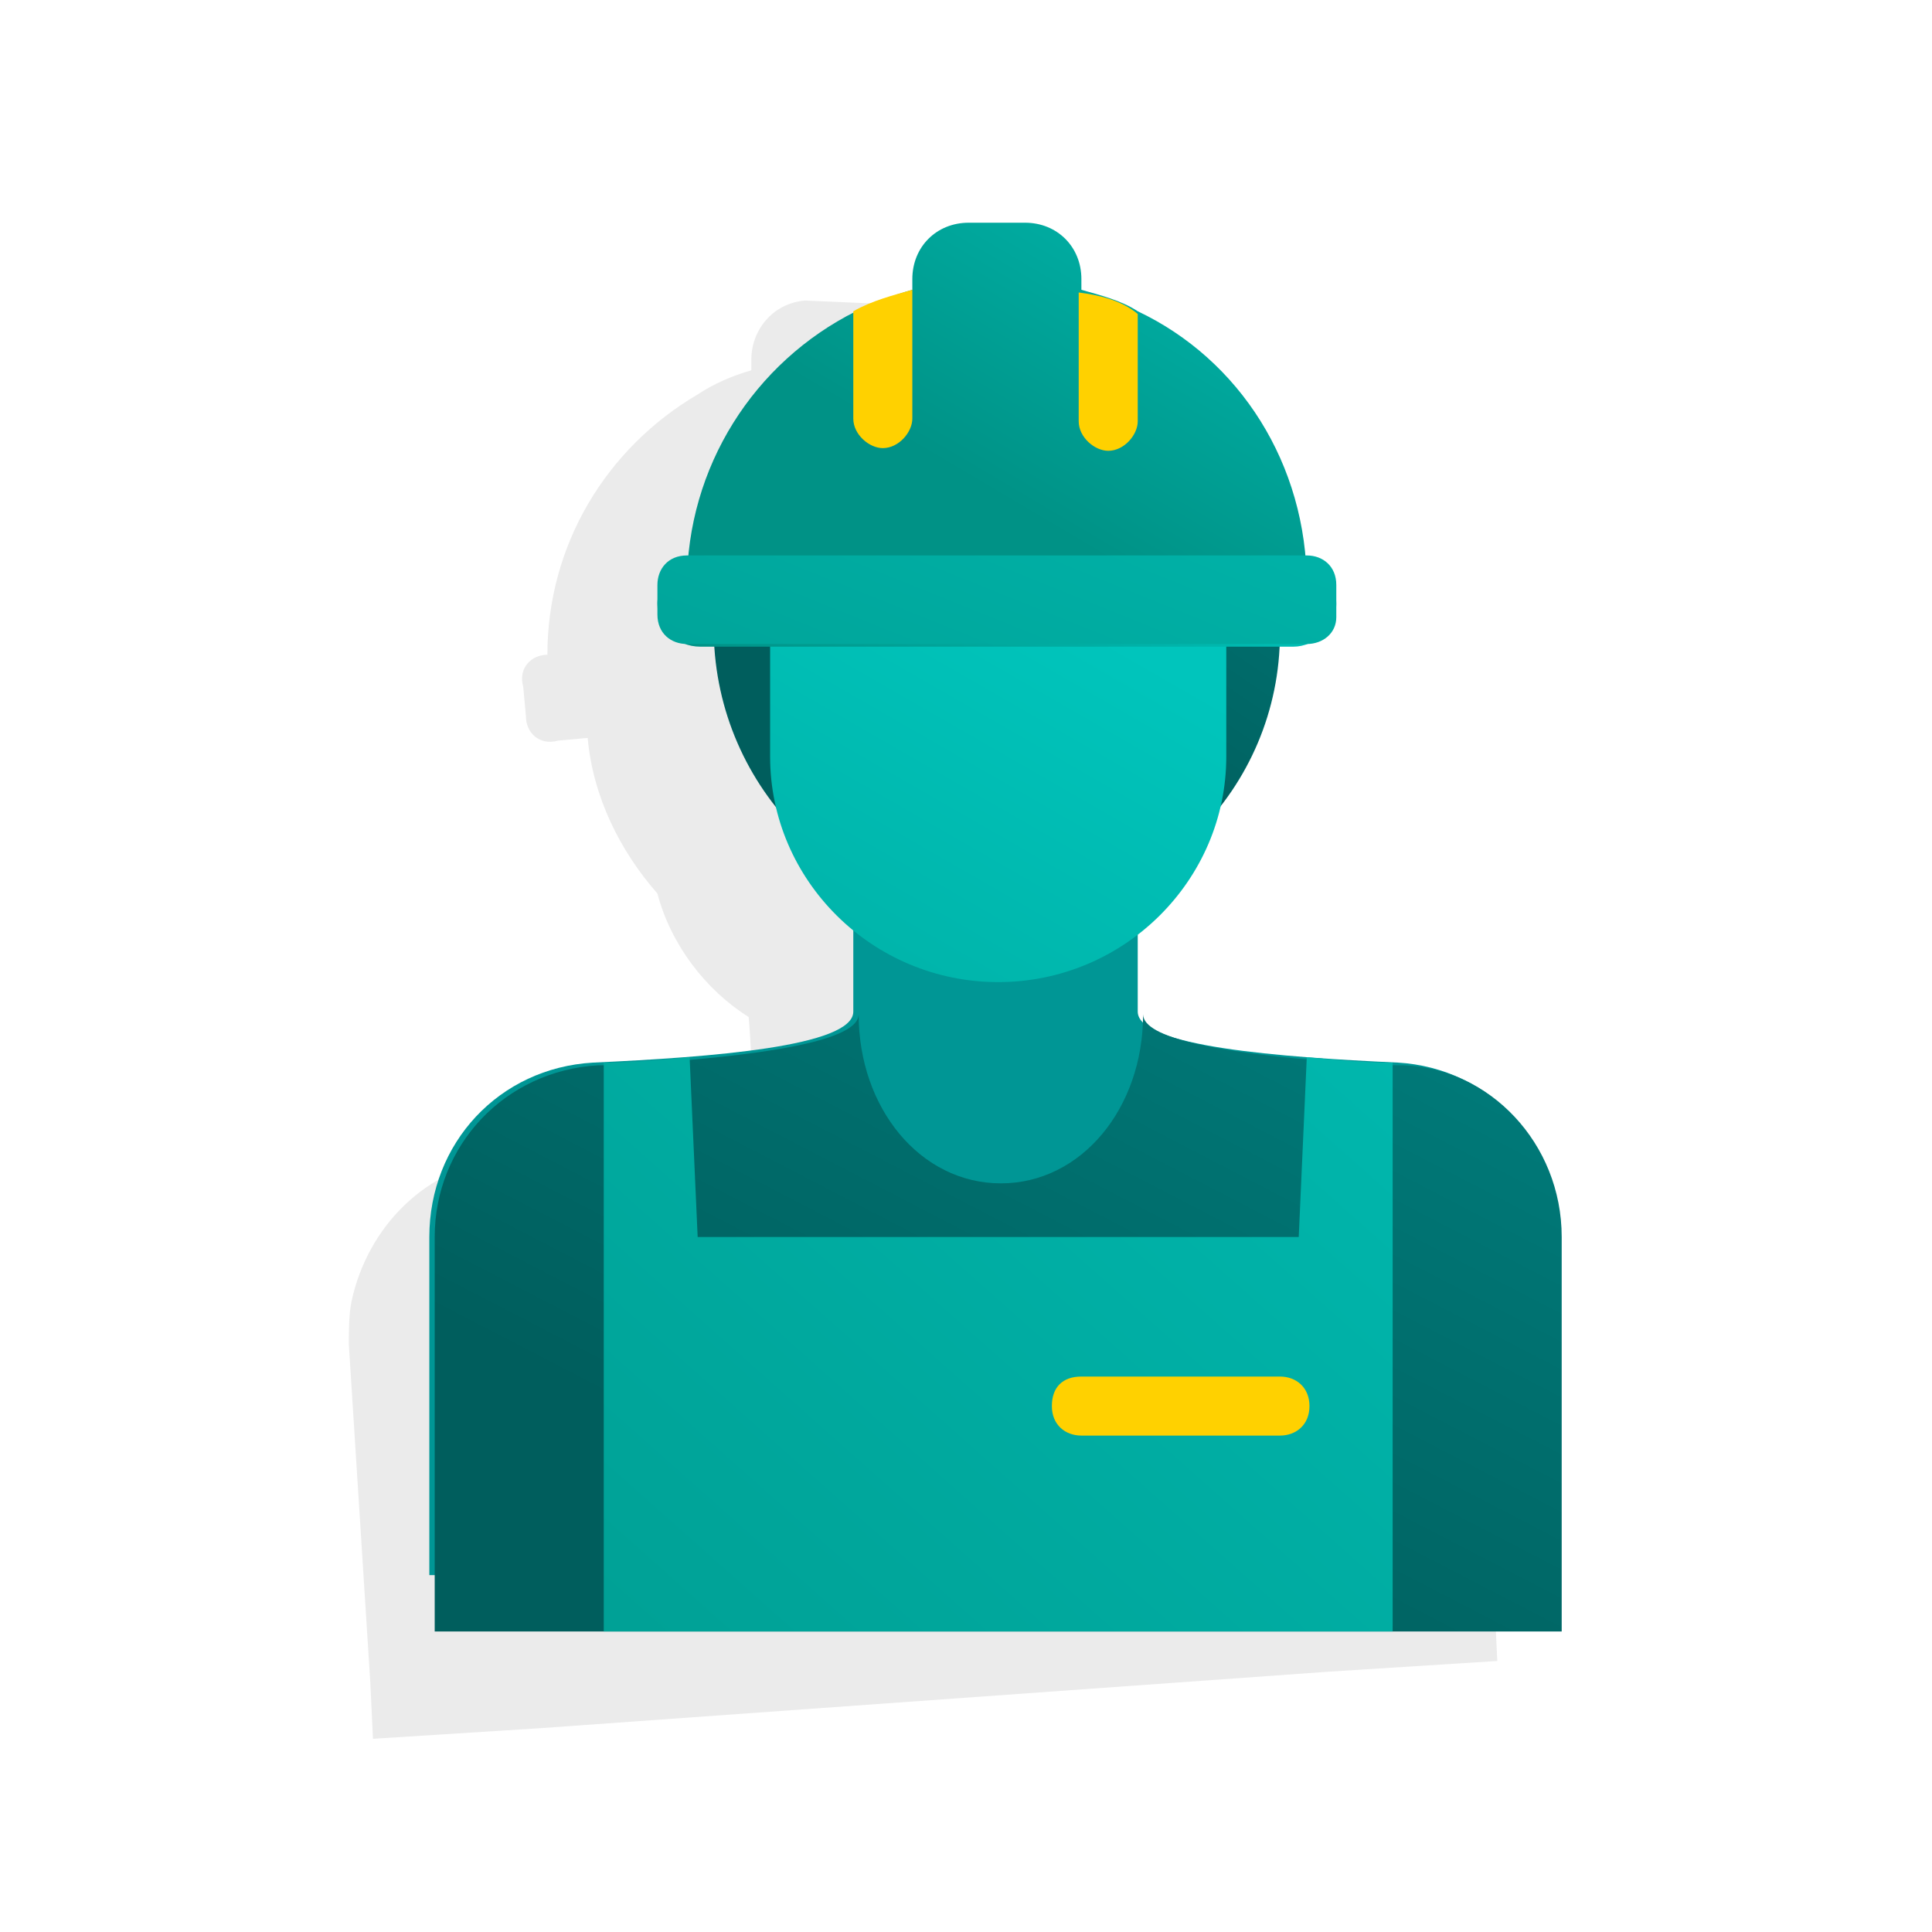 <?xml version="1.0" encoding="UTF-8"?><!-- Generator: Adobe Illustrator 24.2.3, SVG Export Plug-In . SVG Version: 6.00 Build 0)  --><svg xmlns="http://www.w3.org/2000/svg" xmlns:xlink="http://www.w3.org/1999/xlink" id="Laag_1" style="enable-background:new 0 0 72 72;" version="1.1" viewBox="0 0 72 72" x="0px" xml:space="preserve" y="0px">
<style type="text/css">
	.st0{opacity:8.000000e-02;fill-rule:evenodd;clip-rule:evenodd;enable-background:new    ;}
	.st1{fill:url(#SVGID_1_);}
	.st2{fill:url(#SVGID_2_);}
	.st3{fill:url(#SVGID_3_);}
	.st4{fill:url(#SVGID_4_);}
	.st5{fill:url(#SVGID_5_);}
	.st6{fill:#FFD100;}
	.st7{fill:url(#SVGID_6_);}
	.st8{fill:url(#SVGID_7_);}
	.st9{fill-rule:evenodd;clip-rule:evenodd;fill:url(#SVGID_8_);}
</style>
<g>
	<g>
		<path class="st0" d="M54.4,46.1c-0.8-2.6-3.4-4.4-6.2-4.4c-0.1,0-0.3,0-0.4,0c-0.9,0-2,0-3,0c-2.1,0-4-0.2-5.1-0.5h-0.1    c-0.1,0-0.2,0-0.2-0.1c-0.1,0-0.1,0-0.2-0.1c-0.1,0-0.1-0.1-0.2-0.1c-0.1,0-0.1-0.1-0.2-0.1c0,0,0,0-0.1-0.1l-0.1-0.1    c0,0,0,0,0-0.1c0-0.1-0.1-0.1-0.1-0.2c-0.1-0.7-0.1-1.8-0.2-2.8c1.5-1.3,2.4-3,2.7-5c1.2-1.8,1.8-3.9,1.8-6.1l1.1-0.1    c0.6,0,1.1-0.5,0.9-1.2l-0.1-1.1c0-0.6-0.5-1.1-1.2-0.9c-0.6-4-3.3-7.4-6.9-8.8c-0.7-0.3-1.4-0.5-2.1-0.6v-0.4    c-0.1-1.2-1.1-2-2.2-2L30,11.2c-1.2,0.1-2,1.1-2,2.2v0.4c-0.7,0.2-1.4,0.5-2,0.9c-3.4,2-5.6,5.6-5.6,9.7c-0.6,0-1.1,0.5-0.9,1.2    l0.1,1.1c0,0.6,0.5,1.1,1.2,0.9l1.1-0.1c0.2,2.2,1.2,4.2,2.6,5.8c0.5,1.9,1.8,3.6,3.4,4.6c0.1,1.1,0.1,2.1,0.2,2.8    c0,0.1,0,0.1,0,0.2c0,0,0,0,0,0.1l-0.1,0.1c0,0,0,0-0.1,0.1c0,0-0.1,0.1-0.2,0.1s-0.1,0.1-0.2,0.1l-0.1,0.1    c-0.1,0-0.1,0.1-0.2,0.1H27c-1.2,0.4-3,0.8-5,1.2c-0.9,0.2-2,0.3-2.9,0.4c-0.1,0-0.3,0-0.4,0c-2.8,0.3-5,2.5-5.6,5.3    c-0.1,0.5-0.1,1.1-0.1,1.6l0.8,12.6l0.1,2.1l6.3-0.4l29.3-2.1l6.3-0.4l-0.1-2.1l-0.8-12.6C54.7,47.2,54.6,46.6,54.4,46.1z"/>
		
			<linearGradient gradientTransform="matrix(1 0 0 -1 0 71.89)" gradientUnits="userSpaceOnUse" id="SVGID_1_" x1="60.215" x2="37.155" y1="69.782" y2="20.208">
			<stop offset="0" style="stop-color:#005E5D"/>
			<stop offset="0.448" style="stop-color:#008584"/>
			<stop offset="0.644" style="stop-color:#009695"/>
		</linearGradient>
		<path class="st1" d="M52.1,39.6c-4.4-0.2-9.7-0.6-9.7-1.9c0-2.1,0-6.3,0-6.3h-5.3h-5.3c0,0,0,4.2,0,6.3c0,1.3-5.3,1.7-9.7,1.9    c-3.5,0.2-6.1,3-6.1,6.5v12.6h21h21V46.1C58.2,42.6,55.5,39.8,52.1,39.6z"/>
		
			<linearGradient gradientTransform="matrix(1 0 0 -1 0 71.89)" gradientUnits="userSpaceOnUse" id="SVGID_2_" x1="53.333" x2="35.128" y1="72.854" y2="46.246">
			<stop offset="0" style="stop-color:#009695"/>
			<stop offset="1" style="stop-color:#005E5D"/>
		</linearGradient>
		<path class="st2" d="M37.2,34.1c5.8,0,10.5-4.7,10.5-10.5v-1.8c0-5.7-4.6-10.4-10.4-10.4H37c-5.7,0-10.4,4.6-10.4,10.4v1.8    C26.7,29.4,31.4,34.1,37.2,34.1z"/>
		
			<linearGradient gradientTransform="matrix(1 0 0 -1 0 71.89)" gradientUnits="userSpaceOnUse" id="SVGID_3_" x1="39.747" x2="16.883" y1="49.172" y2="9.438">
			<stop offset="0" style="stop-color:#00C5BC"/>
			<stop offset="1" style="stop-color:#009286"/>
		</linearGradient>
		<path class="st3" d="M45.7,23.9c0,0-6.4,0-8.5-5.1c-2.1,5.1-8.5,5.1-8.5,5.1v4.3c0,4.6,3.8,8.4,8.5,8.4s8.5-3.8,8.5-8.4V23.9z"/>
		
			<linearGradient gradientTransform="matrix(1 0 0 -1 0 71.89)" gradientUnits="userSpaceOnUse" id="SVGID_4_" x1="58.628" x2="34.207" y1="60.586" y2="13.515">
			<stop offset="0" style="stop-color:#009796"/>
			<stop offset="0.695" style="stop-color:#006F6E"/>
			<stop offset="1" style="stop-color:#005E5D"/>
		</linearGradient>
		<path class="st4" d="M58.2,46.1v14.7h-42V46.1c0-3.4,2.6-6.2,6.1-6.4c0.1,0,0.1,0,0.2,0c1.1,0,2.1-0.1,3.2-0.2    c3.4-0.3,6.3-0.8,6.3-1.7c0,3.5,2.3,6.3,5.3,6.3s5.3-2.8,5.3-6.3c0,0.9,2.9,1.4,6.3,1.7c1.1,0.1,2.1,0.2,3.2,0.2    c0.1,0,0.1,0,0.2,0C55.5,39.8,58.2,42.6,58.2,46.1z"/>
		
			<linearGradient gradientTransform="matrix(1 0 0 -1 0 71.89)" gradientUnits="userSpaceOnUse" id="SVGID_5_" x1="63.824" x2="10.188" y1="51.702" y2="-8.676">
			<stop offset="0" style="stop-color:#00C5BC"/>
			<stop offset="1" style="stop-color:#009286"/>
		</linearGradient>
		<path class="st5" d="M51.9,39.6v21.2H22.5V39.6c1.1,0,2.1-0.1,3.2-0.2l0.3,6.7h22.4l0.3-6.7C49.8,39.5,50.8,39.6,51.9,39.6z"/>
		<path class="st6" d="M47.7,53.5h-7.4c-0.6,0-1.1-0.4-1.1-1.1s0.4-1.1,1.1-1.1h7.4c0.6,0,1.1,0.4,1.1,1.1S48.3,53.5,47.7,53.5z"/>
		
			<linearGradient gradientTransform="matrix(1 0 0 -1 0 71.89)" gradientUnits="userSpaceOnUse" id="SVGID_6_" x1="42.303" x2="32.003" y1="55.997" y2="42.813">
			<stop offset="0" style="stop-color:#00C5BC"/>
			<stop offset="1" style="stop-color:#009286"/>
		</linearGradient>
		<path class="st7" d="M48.2,20.9H26.1c-0.8,0-1.6,0.7-1.6,1.6s0.7,1.6,1.6,1.6h22.1c0.8,0,1.6-0.7,1.6-1.6S49,20.9,48.2,20.9z"/>
		
			<linearGradient gradientTransform="matrix(1 0 0 -1 0 71.89)" gradientUnits="userSpaceOnUse" id="SVGID_7_" x1="48" x2="37.944" y1="69.945" y2="52.928">
			<stop offset="0" style="stop-color:#00C5BC"/>
			<stop offset="0.191" style="stop-color:#00BBB1"/>
			<stop offset="1" style="stop-color:#009286"/>
		</linearGradient>
		<path class="st8" d="M48.7,21.8H25.6c0-4.4,2.5-8.3,6.3-10.2c0.6-0.3,1.4-0.6,2.1-0.8v-0.4c0-1.2,0.9-2.1,2.1-2.1h2.1    c1.2,0,2.1,0.9,2.1,2.1v0.4c0.7,0.2,1.5,0.4,2.1,0.8C46.2,13.4,48.7,17.3,48.7,21.8z"/>
		<path class="st6" d="M42.4,11.7v4c0,0.5-0.5,1.1-1.1,1.1c-0.5,0-1.1-0.5-1.1-1.1v-4.8C41,11,41.8,11.2,42.4,11.7z"/>
		<path class="st6" d="M34,10.8v4.8c0,0.5-0.5,1.1-1.1,1.1c-0.5,0-1.1-0.5-1.1-1.1v-4C32.5,11.2,33.3,11,34,10.8z"/>
		
			<linearGradient gradientTransform="matrix(1 0 0 -1 0 71.89)" gradientUnits="userSpaceOnUse" id="SVGID_8_" x1="46.299" x2="28.306" y1="72.102" y2="27.429">
			<stop offset="0" style="stop-color:#00C5BC"/>
			<stop offset="1" style="stop-color:#009286"/>
		</linearGradient>
		<path class="st9" d="M48.7,24H25.6c-0.6,0-1.1-0.4-1.1-1.1v-1.1c0-0.6,0.4-1.1,1.1-1.1h23.1c0.6,0,1.1,0.4,1.1,1.1V23    C49.8,23.6,49.3,24,48.7,24z"/>
	</g>
</g>
</svg>
